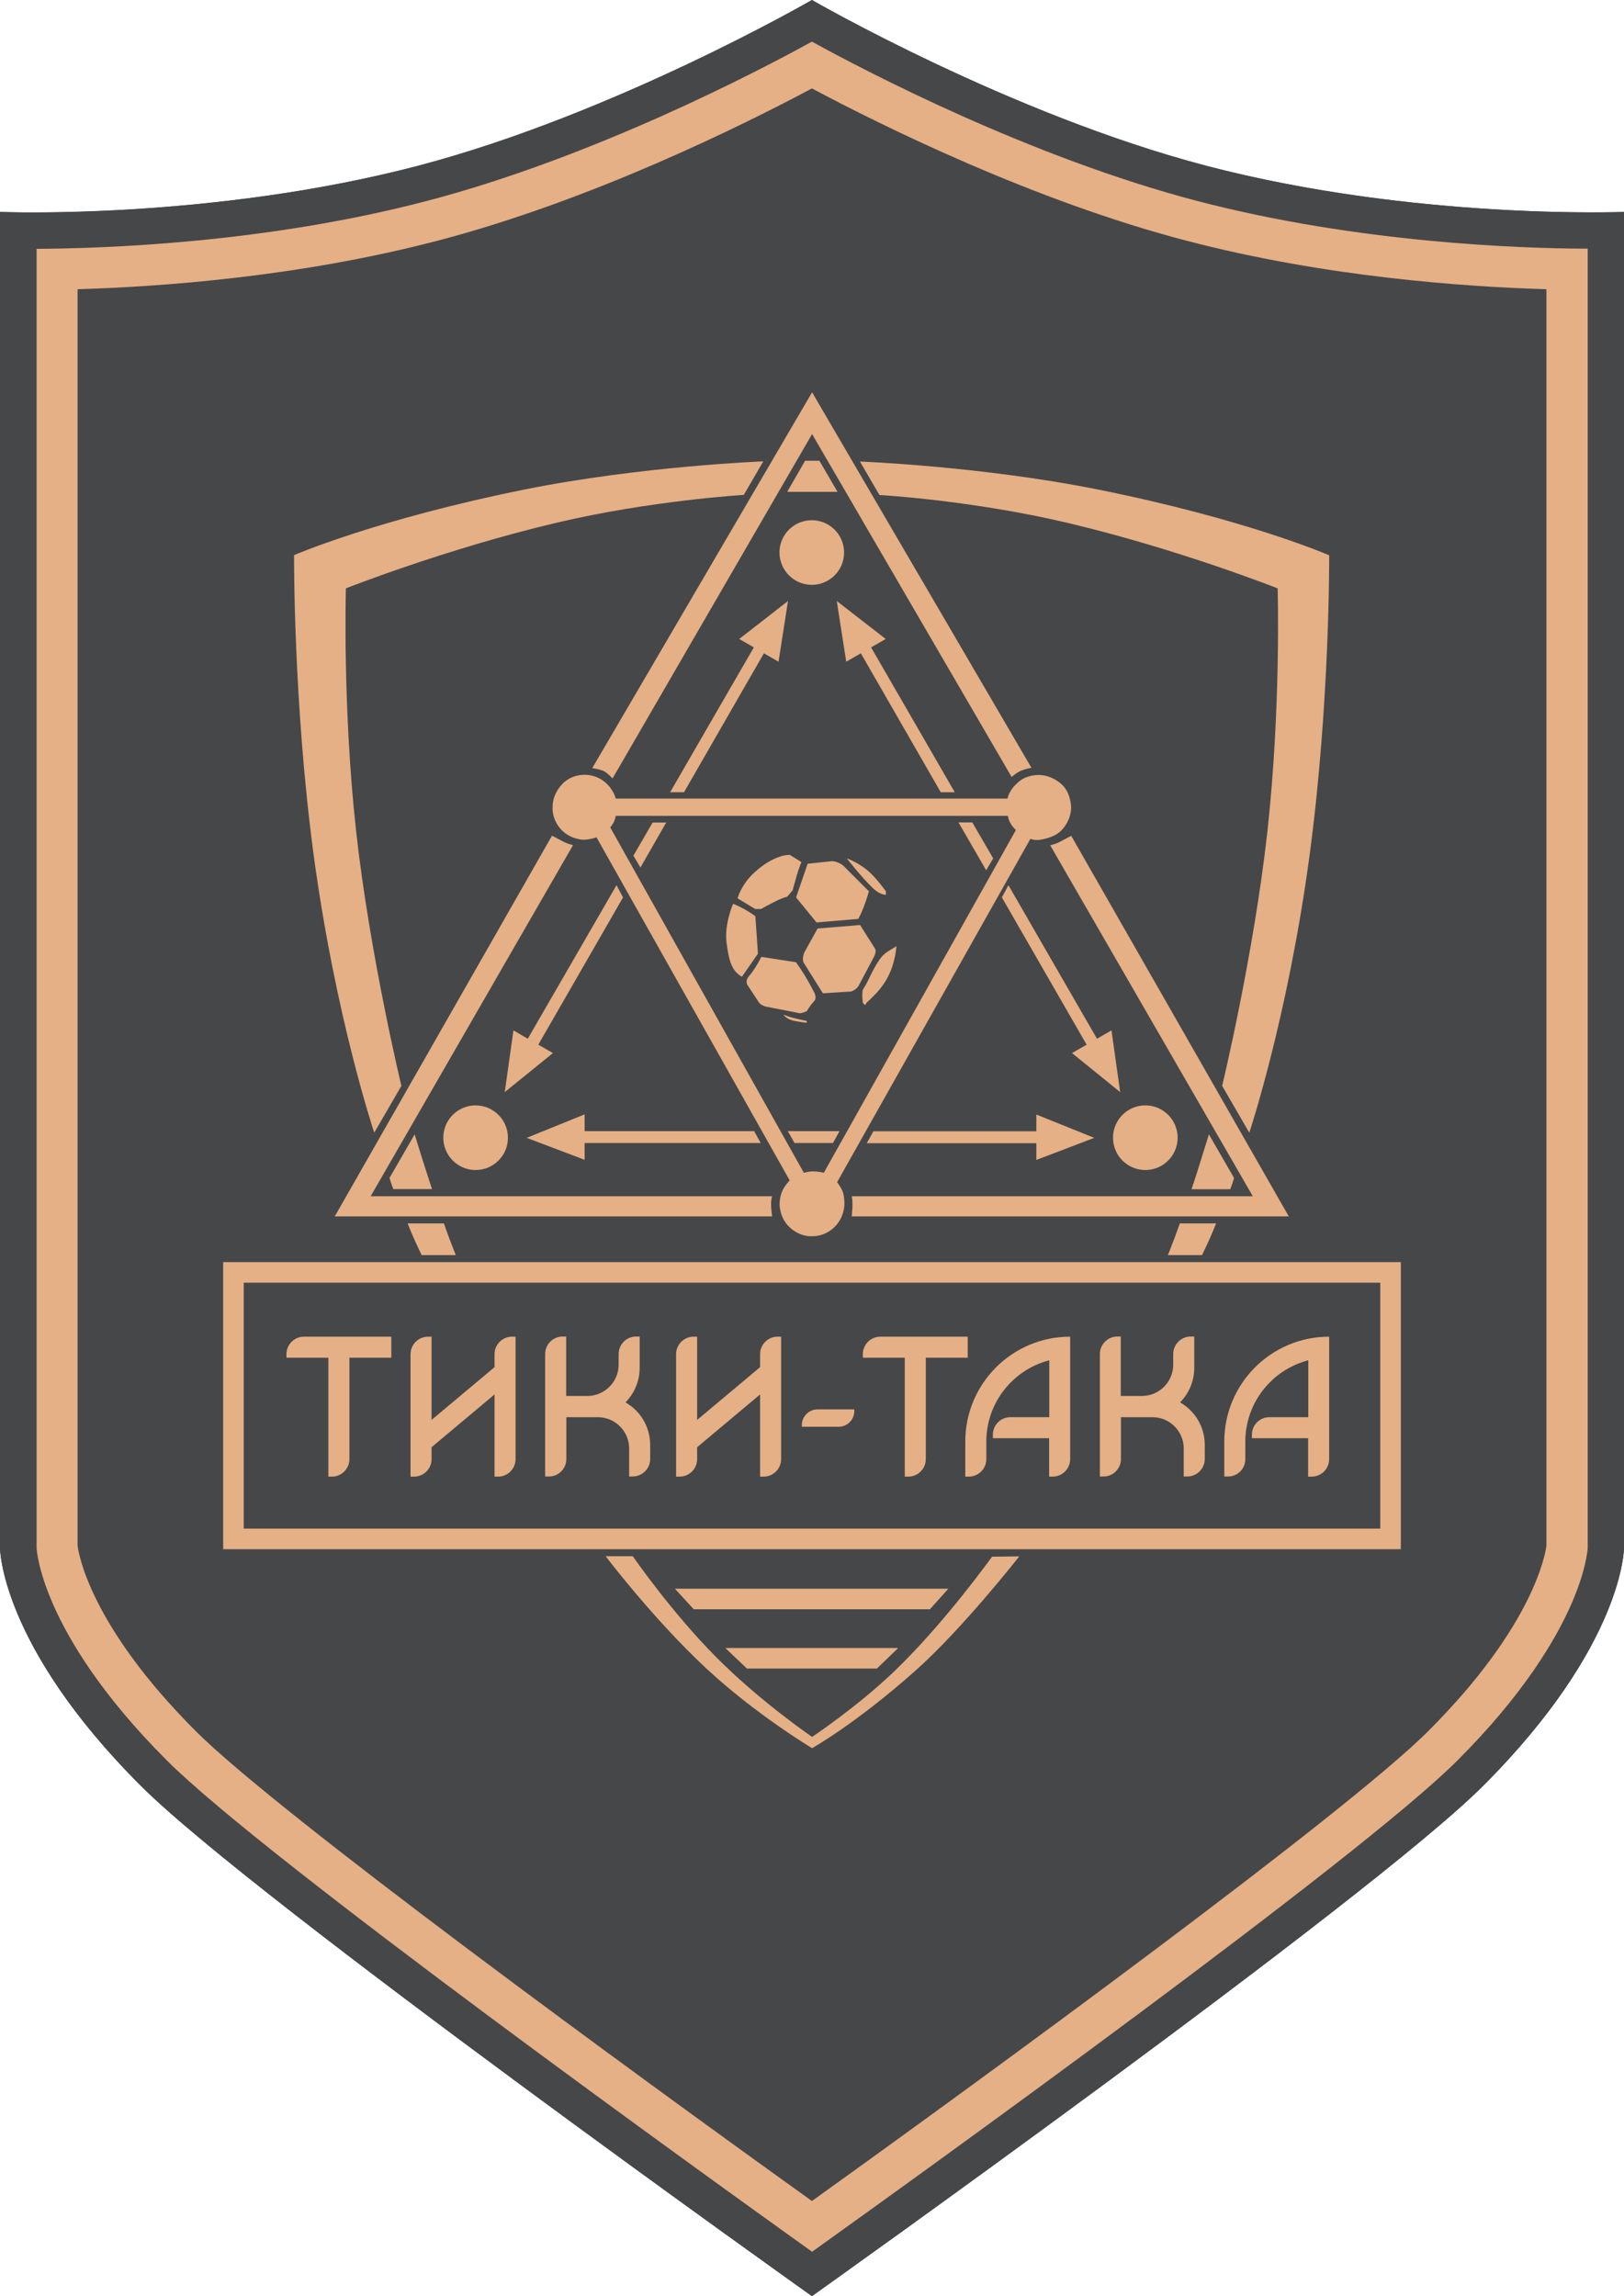 <?xml version="1.0" encoding="UTF-8"?> <svg xmlns="http://www.w3.org/2000/svg" xmlns:xlink="http://www.w3.org/1999/xlink" version="1.1" id="Слой_2" x="0px" y="0px" viewBox="0 0 106.53 150.61" style="enable-background:new 0 0 106.53 150.61;" xml:space="preserve"> <style type="text/css"> .st0{fill-rule:evenodd;clip-rule:evenodd;fill:#464749;} .st1{fill-rule:evenodd;clip-rule:evenodd;fill:#E5B085;} .st2{fill:#E5B085;} .st3{fill:#464749;} </style> <g> <g id="Основа_копия_5"> <g> <path class="st0" d="M79.13,10.88C66.24,7.5,53.26,0,53.26,0S40.3,7.5,27.4,10.88C13.74,14.45,0,13.9,0,13.9v87.61 c0,0-0.02,6.36,9.23,15.61c7.51,7.51,44.03,33.48,44.03,33.48s36.53-25.97,44.04-33.48c9.25-9.26,9.23-15.61,9.23-15.61V13.9 C106.53,13.9,92.8,14.45,79.13,10.88z"></path> </g> </g> <g id="Логос"> <g> <path class="st1" d="M67.83,55.08c0.14,0.02,0.3,0.01,0.3,0.01s0.98-0.09,1.49-0.62c0.71-0.74,0.64-1.56,0.64-1.56 s-0.02-0.91-0.59-1.44c-0.73-0.69-1.56-0.64-1.56-0.64s-0.71-0.02-1.24,0.41c-0.71,0.57-0.78,1.14-0.78,1.14h-25.7 c0,0-0.12-0.6-0.73-1.1c-0.61-0.5-1.3-0.46-1.3-0.46s-0.86-0.06-1.49,0.62c-0.68,0.73-0.62,1.49-0.62,1.49s-0.09,0.8,0.59,1.51 c0.63,0.66,1.51,0.64,1.51,0.64s0.21-0.02,0.41-0.06c0.2-0.04,0.37-0.1,0.37-0.1L51.8,77.42c0,0-0.33,0.33-0.5,0.73 c-0.16,0.37-0.16,0.82-0.16,0.82s-0.03,0.88,0.65,1.52c0.73,0.68,1.48,0.59,1.48,0.59s0.83,0.07,1.53-0.66 c0.61-0.64,0.59-1.44,0.59-1.44s0.01-0.5-0.11-0.82c-0.14-0.35-0.37-0.62-0.37-0.62l12.68-22.52 C67.59,55.02,67.7,55.06,67.83,55.08z M54.04,76.92c0,0-0.34-0.09-0.69-0.09c-0.31,0-0.62,0.09-0.62,0.09l-12.7-22.65 c0,0,0.15-0.18,0.24-0.36c0.09-0.2,0.12-0.4,0.12-0.4h25.72c0,0,0.04,0.25,0.17,0.48c0.13,0.24,0.36,0.45,0.36,0.45L54.04,76.92z M57.79,62.81c-0.37,0.48-0.67,1.14-0.9,1.6c-0.15,0.3-0.3,0.51-0.3,0.51s-0.04,0.27-0.02,0.51c0.01,0.19,0.02,0.31,0.02,0.31 s0.09,0.17,0.16,0.17c0.04,0,0.07-0.12,0.07-0.12s0.33-0.29,0.72-0.71c0.23-0.25,0.52-0.65,0.68-0.96 c0.54-1.02,0.58-2.06,0.58-2.06s-0.15,0.09-0.36,0.22C58.26,62.4,58.02,62.52,57.79,62.81z M62.88,53.95l1.81,3.13l0.46-0.78 l-1.37-2.36H62.88z M24.32,78.45l13.27-23.02c0,0-0.34-0.07-0.64-0.23c-0.28-0.15-0.74-0.39-0.74-0.39L21.96,79.78h28.69 c0,0-0.07-0.49-0.07-0.76c0-0.42,0.07-0.56,0.07-0.56H24.32z M57.44,62.43c0.01-0.1-0.03-0.19-0.03-0.19l-0.99-1.57l-2.79,0.23 l-0.87,1.57c0,0-0.08,0.2-0.09,0.37c-0.01,0.14,0.03,0.27,0.03,0.27l1.28,2.04l1.86-0.12c0,0,0.14-0.05,0.27-0.14 c0.1-0.08,0.2-0.21,0.2-0.21l1.05-1.98C57.35,62.71,57.42,62.56,57.44,62.43z M31.2,72.5c-1.17,0-2.12,0.95-2.12,2.12 s0.95,2.12,2.12,2.12c1.17,0,2.12-0.95,2.12-2.12S32.36,72.5,31.2,72.5z M26.74,80.24c0,0,0.18,0.47,0.38,0.92 c0.25,0.57,0.54,1.16,0.54,1.16h2.24c0,0-0.23-0.57-0.44-1.13c-0.18-0.47-0.34-0.95-0.34-0.95H26.74z M25.55,77.26 c0,0,0.06,0.2,0.12,0.38c0.06,0.19,0.13,0.35,0.13,0.35h2.54c0,0-0.29-0.88-0.58-1.79c-0.28-0.88-0.56-1.8-0.56-1.8L25.55,77.26z M34.62,68.13l-0.94-0.55l-0.57,4.05l3.16-2.56l-0.96-0.55l5.56-9.66l-0.43-0.8L34.62,68.13z M34.55,74.63l3.8,1.44v-1.1H49.9 l-0.43-0.78H38.35v-1.1L34.55,74.63z M53.56,60.5l2.74-0.23c0,0,0.2-0.36,0.35-0.76c0.19-0.49,0.35-1.05,0.35-1.05l-1.69-1.69 c0,0-0.16-0.12-0.32-0.19c-0.18-0.08-0.38-0.1-0.38-0.1l-1.63,0.17l-0.76,2.21L53.56,60.5z M49.9,59.63c0,0,0.63-0.35,1.13-0.59 c0.34-0.16,0.61-0.23,0.61-0.23l0.35-0.41c0,0,0.12-0.44,0.25-0.89c0.13-0.48,0.33-0.97,0.33-0.97l-0.76-0.47 c0,0-0.97-0.07-2.31,1.14c-0.88,0.8-1.12,1.71-1.12,1.71l1.16,0.7H49.9z M52.12,74.97h2.52l0.43-0.78h-3.39L52.12,74.97z M76.61,82.32h2.24c0,0,0.29-0.59,0.54-1.16c0.2-0.45,0.38-0.92,0.38-0.92h-2.38c0,0-0.16,0.48-0.34,0.95 C76.84,81.75,76.61,82.32,76.61,82.32z M70.01,34.29c7.28,1.72,13.8,4.3,13.8,4.3s0.23,7.75-0.67,15.92 c-0.9,8.13-2.97,16.71-2.97,16.71l1.78,3.07c0,0,2.52-7.52,3.96-18.23c1.34-10.04,1.28-19.64,1.28-19.64s-5.42-2.36-15.15-4.31 c-7.62-1.53-15.63-1.84-15.63-1.84l1.28,2.2C57.7,32.46,63.79,32.82,70.01,34.29z M70.27,54.82c0,0-0.46,0.24-0.74,0.39 c-0.29,0.16-0.64,0.23-0.64,0.23l13.29,23.02H55.87c0,0,0.05,0.15,0.05,0.56c0,0.28-0.05,0.76-0.05,0.76h28.67L70.27,54.82z M44.87,51.96l5.24-9.11l0.96,0.55l0.62-3.98l-3.2,2.49l0.96,0.55l-5.49,9.5H44.87z M52.92,67.08v-0.12c0,0-0.56-0.11-0.93-0.21 c-0.36-0.1-0.59-0.2-0.59-0.2s0.09,0.21,0.49,0.35C52.25,67.02,52.92,67.08,52.92,67.08z M52.59,66.44 c0.14-0.03,0.33-0.12,0.33-0.12s0.21-0.35,0.4-0.56c0.1-0.11,0.12-0.14,0.12-0.14s0.06-0.09,0.06-0.19 c0-0.13-0.06-0.28-0.06-0.28s-0.31-0.61-0.64-1.16c-0.28-0.46-0.59-0.88-0.59-0.88l-2.27-0.35c0,0-0.19,0.38-0.42,0.74 c-0.2,0.31-0.45,0.6-0.45,0.6s-0.07,0.1-0.09,0.22c-0.02,0.12,0.03,0.25,0.03,0.25l0.76,1.16c0,0,0.07,0.1,0.16,0.16 c0.13,0.08,0.3,0.13,0.3,0.13l2.1,0.41C52.34,66.44,52.46,66.47,52.59,66.44z M49.55,60.09c0,0-0.37-0.27-0.74-0.47 c-0.36-0.2-0.72-0.34-0.72-0.34s-0.59,1.32-0.43,2.56c0.08,0.6,0.18,1.23,0.43,1.66c0.24,0.41,0.58,0.56,0.58,0.56l1.05-1.51 L49.55,60.09z M41.55,56.12l0.46,0.78l1.69-2.95h-0.89L41.55,56.12z M57.29,58.28c0.45,0.42,0.82,0.41,0.82,0.41v-0.23 c0,0-0.47-0.67-0.98-1.17c-0.74-0.71-1.58-0.99-1.58-0.99S56.54,57.58,57.29,58.28z M14.64,82.78v18.83h77.25V82.78H14.64z M90.54,100.26H15.99V84.13h74.55V100.26z M56.04,92.55v-0.11h-2.41c-0.57,0-1.03,0.46-1.03,1.03v0.11h2.41 C55.58,93.58,56.04,93.12,56.04,92.55z M59.35,96.85h0.23c0.63,0,1.15-0.51,1.15-1.15v-6.65h2.75v-1.38h-5.73 c-0.63,0-1.15,0.51-1.15,1.15v0.23h2.75V96.85z M53.25,38.36c1.17,0,2.12-0.95,2.12-2.12c0-1.17-0.95-2.12-2.12-2.12 c-1.17,0-2.12,0.95-2.12,2.12C51.14,37.42,52.09,38.36,53.25,38.36z M73.53,95.7v-2.75h2.06c1.14,0,2.06,0.92,2.06,2.06v1.83 h0.23c0.63,0,1.15-0.51,1.15-1.15v-0.92c0-1.19-0.65-2.24-1.62-2.79c0.57-0.58,0.93-1.38,0.93-2.26v-2.06h-0.23 c-0.63,0-1.15,0.51-1.15,1.15v0.69c0,1.14-0.92,2.06-2.06,2.06h-1.38v-3.9H73.3c-0.63,0-1.15,0.51-1.15,1.15v8.03h0.23 C73.01,96.85,73.53,96.33,73.53,95.7z M57.52,109.44l1.4-1.35H47.58l1.42,1.35H57.52z M28.31,95.7v-0.78l4.13-3.46v5.39h0.23 c0.63,0,1.15-0.51,1.15-1.15v-8.03h-0.23c-0.63,0-1.15,0.51-1.15,1.15v0.85l-4.13,3.46v-5.46h-0.23c-0.63,0-1.15,0.51-1.15,1.15 v8.03h0.23C27.8,96.85,28.31,96.33,28.31,95.7z M45.73,95.7v-0.78l4.13-3.46v5.39h0.23c0.63,0,1.15-0.51,1.15-1.15v-8.03h-0.23 c-0.63,0-1.15,0.51-1.15,1.15v0.85l-4.13,3.46v-5.46H45.5c-0.63,0-1.15,0.51-1.15,1.15v8.03h0.23 C45.22,96.85,45.73,96.33,45.73,95.7z M21.54,96.85h0.23c0.63,0,1.15-0.51,1.15-1.15v-6.65h2.75v-1.38h-5.73 c-0.63,0-1.15,0.51-1.15,1.15v0.23h2.75V96.85z M37.15,95.7v-2.75h2.06c1.14,0,2.06,0.92,2.06,2.06v1.83h0.23 c0.63,0,1.15-0.51,1.15-1.15v-0.92c0-1.19-0.65-2.24-1.62-2.79c0.57-0.58,0.93-1.38,0.93-2.26v-2.06h-0.23 c-0.63,0-1.15,0.51-1.15,1.15v0.69c0,1.14-0.92,2.06-2.06,2.06h-1.38v-3.9h-0.23c-0.63,0-1.15,0.51-1.15,1.15v8.03H36 C36.63,96.85,37.15,96.33,37.15,95.7z M63.32,96.85h0.23c0.63,0,1.15-0.51,1.15-1.15v-1.15c0-2.56,1.76-4.72,4.13-5.33v3.73 h-2.55c-0.63,0-1.15,0.51-1.15,1.15v0.23h3.69v2.52h0.23c0.63,0,1.15-0.51,1.15-1.15v-8.03c-3.8,0-6.88,3.08-6.88,6.88V96.85z M71.96,68.13l-5.81-10.07l-0.43,0.8l5.56,9.66l-0.96,0.55l3.16,2.56l-0.57-4.05L71.96,68.13z M75.13,76.74 c1.17,0,2.12-0.95,2.12-2.12s-0.95-2.12-2.12-2.12c-1.17,0-2.12,0.95-2.12,2.12S73.96,76.74,75.13,76.74z M62.21,104.2H44.27 l1.24,1.35H61L62.21,104.2z M54.89,39.42l0.62,3.98l0.96-0.55l5.24,9.11h0.92l-5.49-9.5l0.96-0.55L54.89,39.42z M53.75,30.22 h-0.94l-1.17,2.04h3.3L53.75,30.22z M71.78,74.63l-3.8-1.53v1.1H57.29l-0.43,0.78h11.12v1.1L71.78,74.63z M58.65,109.63 c-2.48,2.37-5.38,4.29-5.38,4.29s-3.39-2.31-6.29-5.23c-2.98-3-5.47-6.62-5.47-6.62h-1.78c0,0,3.1,4.1,6.61,7.37 c3.25,3.02,6.93,5.22,6.93,5.22s2.83-1.58,6.72-5.03c3.16-2.8,6.87-7.55,6.87-7.55l-1.78,0.02 C65.07,102.09,62.01,106.41,58.65,109.63z M80.95,77.26l-1.65-2.86c0,0-0.28,0.92-0.56,1.8C78.46,77.12,78.16,78,78.16,78h2.54 c0,0,0.06-0.17,0.13-0.35C80.89,77.46,80.95,77.26,80.95,77.26z M24.55,74.29l1.78-3.07c0,0-2.07-8.59-2.97-16.71 c-0.9-8.16-0.67-15.92-0.67-15.92s6.52-2.58,13.8-4.3c6.21-1.47,12.3-1.83,12.3-1.83l1.28-2.2c0,0-8.01,0.31-15.63,1.84 c-9.73,1.96-15.15,4.31-15.15,4.31s-0.06,9.59,1.28,19.64C22.02,66.77,24.55,74.29,24.55,74.29z M39.67,50.61 c0.28,0.18,0.51,0.45,0.51,0.45l13.09-22.59l13.09,22.49c0,0,0.25-0.22,0.47-0.34c0.31-0.17,0.83-0.26,0.83-0.26L53.27,25.73 L38.85,50.38C38.85,50.38,39.4,50.45,39.67,50.61z M81.69,95.7v-1.15c0-2.56,1.76-4.72,4.13-5.33v3.73h-2.55 c-0.63,0-1.15,0.51-1.15,1.15v0.23h3.69v2.52h0.23c0.63,0,1.15-0.51,1.15-1.15v-8.03c-3.8,0-6.88,3.08-6.88,6.88v2.29h0.23 C81.18,96.85,81.69,96.34,81.69,95.7z"></path> </g> </g> <path class="st2" d="M53.26,5.8c4.55,2.42,14.5,7.36,24.58,9.99c9.09,2.38,18.22,3.02,23.6,3.18v82.41 c-0.06,0.48-0.8,5.21-7.74,12.15c-5.4,5.4-28.78,22.47-40.44,30.83c-11.66-8.36-35.03-25.42-40.43-30.83 c-6.95-6.95-7.68-11.67-7.74-12.15V18.97c5.38-0.16,14.51-0.8,23.6-3.18C38.77,13.16,48.72,8.22,53.26,5.8 M53.26,1.51 c0,0-12.71,7.35-25.34,10.66c-10.26,2.68-20.56,3-24.82,3c-1.3,0-2.04-0.03-2.04-0.03v85.86c0,0-0.02,6.23,9.05,15.3 c7.36,7.36,43.15,32.81,43.15,32.81s35.8-25.45,43.16-32.81c9.07-9.07,9.05-15.3,9.05-15.3V15.13c0,0-0.74,0.03-2.04,0.03 c-4.26,0-14.56-0.31-24.81-3C65.98,8.86,53.26,1.51,53.26,1.51L53.26,1.51z"></path> <path class="st3" d="M53.26,2.73c3.54,1.95,14.34,7.59,25.27,10.45c10.57,2.76,21.22,3.12,25.62,3.13v85.18c0,0,0,0.01,0,0.01 l0-0.02l0,0.03c-0.01,0.18-0.12,1.55-1.11,3.78c-0.99,2.24-3.08,5.82-7.42,10.16c-6.46,6.47-35.63,27.43-42.35,32.24 c-6.72-4.81-35.88-25.77-42.34-32.24c-4.34-4.34-6.43-7.92-7.42-10.16c-1.02-2.3-1.11-3.68-1.11-3.79V16.32 C6.78,16.3,17.44,15.95,28,13.18C38.93,10.32,49.72,4.68,53.26,2.73 M53.26,0c0,0-12.97,7.5-25.86,10.88 c-10.47,2.74-20.98,3.06-25.32,3.06C0.75,13.93,0,13.9,0,13.9v87.61c0,0-0.02,6.36,9.23,15.61c7.51,7.51,44.03,33.48,44.03,33.48 s36.53-25.97,44.04-33.48c9.25-9.26,9.23-15.61,9.23-15.61V13.9c0,0-0.75,0.03-2.08,0.03c-4.35,0-14.85-0.32-25.32-3.06 C66.24,7.5,53.26,0,53.26,0L53.26,0z"></path> </g> </svg> 